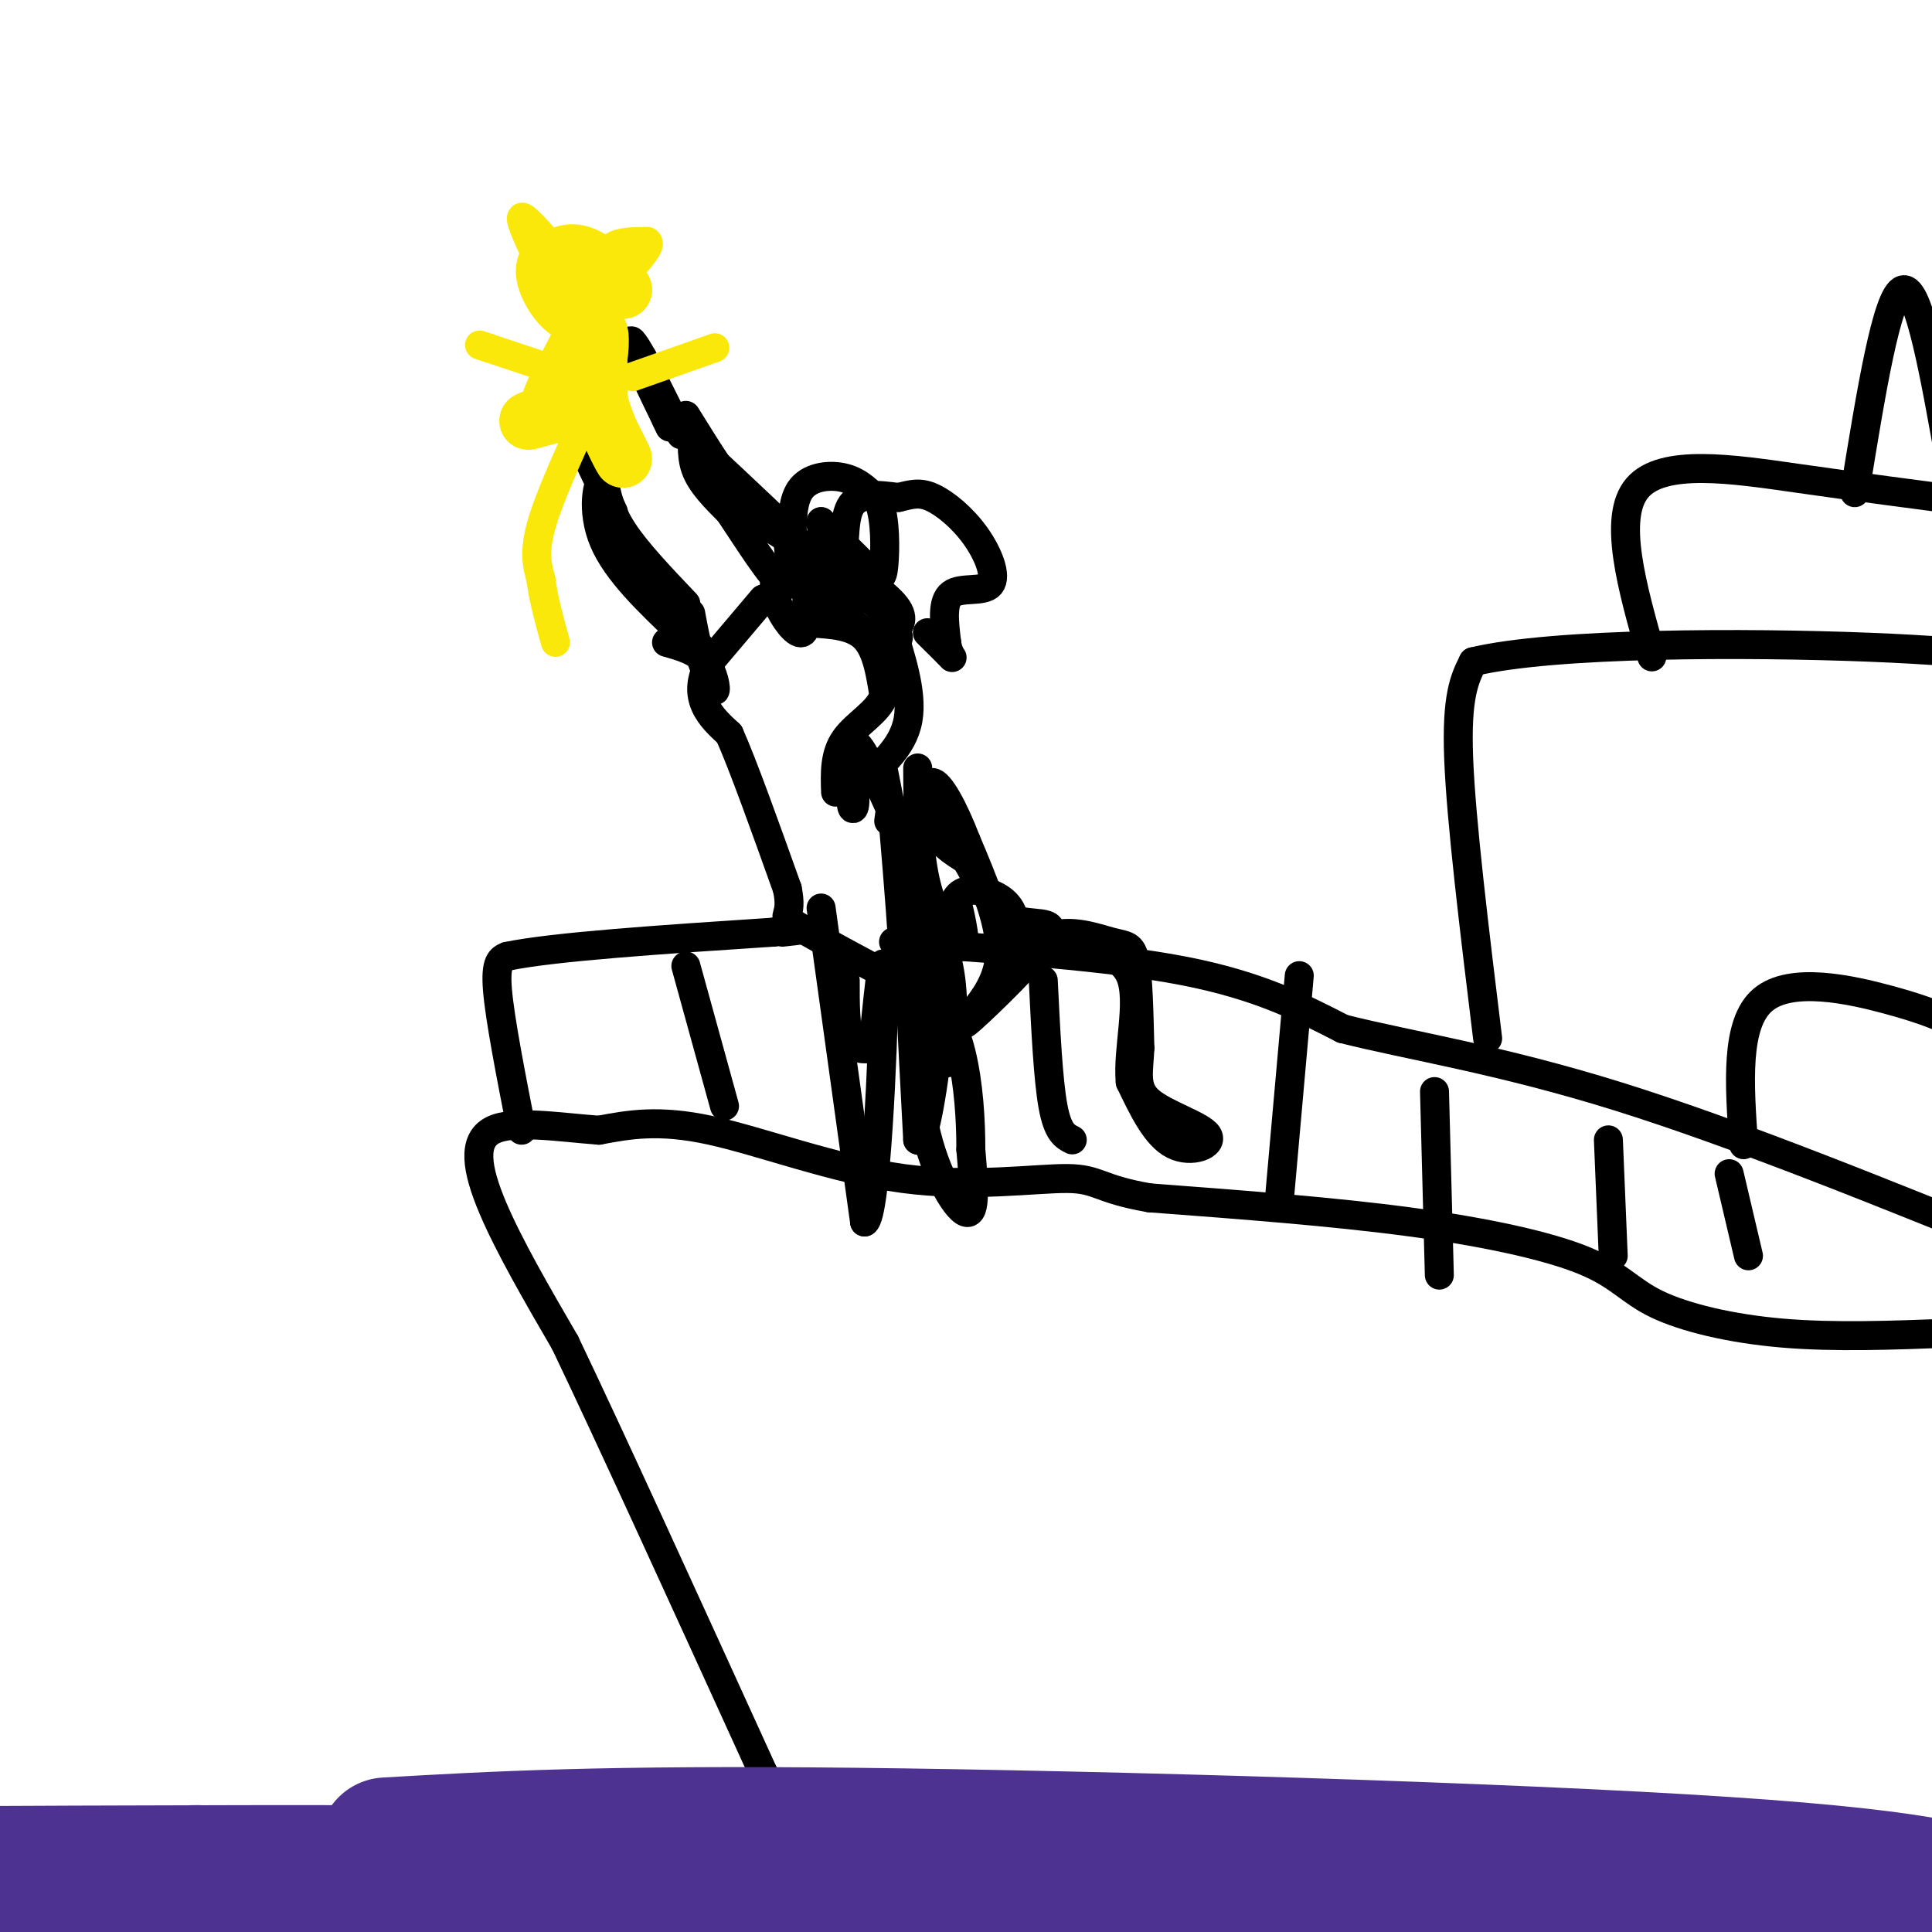 <svg viewBox='0 0 400 400' version='1.1' xmlns='http://www.w3.org/2000/svg' xmlns:xlink='http://www.w3.org/1999/xlink'><g fill='none' stroke='rgb(0,0,0)' stroke-width='6' stroke-linecap='round' stroke-linejoin='round'><path d='M142,86c4.500,7.250 9.000,14.500 13,19c4.000,4.500 7.500,6.250 11,8'/><path d='M166,113c-1.833,-2.167 -11.917,-11.583 -22,-21'/><path d='M144,92c-3.607,-4.298 -1.625,-4.542 -1,-3c0.625,1.542 -0.107,4.869 1,8c1.107,3.131 4.054,6.065 7,9'/><path d='M151,106c3.489,5.178 8.711,13.622 11,15c2.289,1.378 1.644,-4.311 1,-10'/><path d='M142,125c-5.083,-5.333 -10.167,-10.667 -13,-15c-2.833,-4.333 -3.417,-7.667 -4,-11'/><path d='M125,99c-1.333,0.333 -2.667,6.667 0,13c2.667,6.333 9.333,12.667 16,19'/><path d='M141,131c3.333,3.667 3.667,3.333 4,3'/><path d='M164,119c-1.125,-0.446 -2.250,-0.893 -3,0c-0.750,0.893 -1.125,3.125 0,6c1.125,2.875 3.750,6.393 5,6c1.250,-0.393 1.125,-4.696 1,-9'/><path d='M167,122c-0.111,-2.556 -0.889,-4.444 0,-5c0.889,-0.556 3.444,0.222 6,1'/><path d='M168,129c4.250,0.250 8.500,0.500 11,3c2.500,2.500 3.250,7.250 4,12'/><path d='M183,144c-1.067,3.378 -5.733,5.822 -8,9c-2.267,3.178 -2.133,7.089 -2,11'/><path d='M174,124c1.711,-0.911 3.422,-1.822 6,0c2.578,1.822 6.022,6.378 6,8c-0.022,1.622 -3.511,0.311 -7,-1'/><path d='M179,131c-4.394,-3.638 -11.879,-12.233 -14,-16c-2.121,-3.767 1.121,-2.707 6,0c4.879,2.707 11.394,7.059 14,10c2.606,2.941 1.303,4.470 0,6'/><path d='M185,131c1.156,4.311 4.044,12.089 3,18c-1.044,5.911 -6.022,9.956 -11,14'/><path d='M177,163c-1.607,3.738 -0.125,6.083 0,3c0.125,-3.083 -1.107,-11.595 0,-12c1.107,-0.405 4.554,7.298 8,15'/><path d='M185,169c1.600,4.067 1.600,6.733 1,5c-0.600,-1.733 -1.800,-7.867 -3,-14'/><path d='M138,133c3.089,0.867 6.178,1.733 8,4c1.822,2.267 2.378,5.933 2,6c-0.378,0.067 -1.689,-3.467 -3,-7'/><path d='M145,136c-0.833,-2.667 -1.417,-5.833 -2,-9'/><path d='M158,124c0.000,0.000 -11.000,13.000 -11,13'/><path d='M147,137c-2.156,3.756 -2.044,6.644 -1,9c1.044,2.356 3.022,4.178 5,6'/><path d='M151,152c2.833,6.333 7.417,19.167 12,32'/><path d='M163,184c1.289,6.089 -1.489,5.311 1,7c2.489,1.689 10.244,5.844 18,10'/><path d='M182,201c4.000,2.622 5.000,4.178 5,-1c0.000,-5.178 -1.000,-17.089 -2,-29'/><path d='M185,171c-0.500,-5.000 -0.750,-3.000 -1,-1'/><path d='M193,195c1.044,12.000 2.089,24.000 3,25c0.911,1.000 1.689,-9.000 1,-16c-0.689,-7.000 -2.844,-11.000 -5,-15'/><path d='M192,189c-1.756,-5.756 -3.644,-12.644 -4,-5c-0.356,7.644 0.822,29.822 2,52'/><path d='M190,236c1.607,1.905 4.625,-19.333 5,-30c0.375,-10.667 -1.893,-10.762 -3,-10c-1.107,0.762 -1.054,2.381 -1,4'/><path d='M191,200c-0.679,6.286 -1.875,20.000 0,31c1.875,11.000 6.821,19.286 9,20c2.179,0.714 1.589,-6.143 1,-13'/><path d='M201,238c0.022,-5.756 -0.422,-13.644 -2,-20c-1.578,-6.356 -4.289,-11.178 -7,-16'/><path d='M170,188c0.000,0.000 9.000,65.000 9,65'/><path d='M179,253c2.378,-0.956 3.822,-35.844 4,-48c0.178,-12.156 -0.911,-1.578 -2,9'/><path d='M181,214c-0.310,2.048 -0.083,2.667 -1,3c-0.917,0.333 -2.976,0.381 -4,-2c-1.024,-2.381 -1.012,-7.190 -1,-12'/><path d='M190,159c0.044,9.000 0.089,18.000 2,25c1.911,7.000 5.689,12.000 7,12c1.311,0.000 0.156,-5.000 -1,-10'/><path d='M198,186c1.060,-2.012 4.208,-2.042 7,-1c2.792,1.042 5.226,3.155 5,7c-0.226,3.845 -3.113,9.423 -6,15'/><path d='M204,207c-1.762,3.214 -3.167,3.750 -2,2c1.167,-1.750 4.905,-5.786 5,-12c0.095,-6.214 -3.452,-14.607 -7,-23'/><path d='M200,174c-2.583,-6.726 -5.542,-12.042 -7,-12c-1.458,0.042 -1.417,5.440 0,9c1.417,3.560 4.208,5.280 7,7'/><path d='M200,178c2.365,3.848 4.778,9.970 9,12c4.222,2.030 10.252,-0.030 8,4c-2.252,4.030 -12.786,14.152 -16,17c-3.214,2.848 0.893,-1.576 5,-6'/><path d='M206,205c2.553,-3.474 6.437,-9.158 11,-11c4.563,-1.842 9.805,0.158 13,1c3.195,0.842 4.341,0.526 5,4c0.659,3.474 0.829,10.737 1,18'/><path d='M236,217c-0.203,4.925 -1.209,8.238 2,11c3.209,2.762 10.633,4.974 12,7c1.367,2.026 -3.324,3.864 -7,2c-3.676,-1.864 -6.338,-7.432 -9,-13'/><path d='M234,224c-0.644,-6.644 2.244,-16.756 0,-22c-2.244,-5.244 -9.622,-5.622 -17,-6'/><path d='M217,196c-4.500,-0.833 -7.250,0.083 -10,1'/><path d='M207,197c-1.667,0.167 -0.833,0.083 0,0'/><path d='M164,112c0.000,-4.311 0.000,-8.622 2,-11c2.000,-2.378 6.000,-2.822 9,-2c3.000,0.822 5.000,2.911 7,5'/><path d='M182,104c1.369,3.536 1.292,9.875 1,13c-0.292,3.125 -0.798,3.036 -3,1c-2.202,-2.036 -6.101,-6.018 -10,-10'/><path d='M170,108c-0.643,0.607 2.750,7.125 4,7c1.250,-0.125 0.357,-6.893 2,-10c1.643,-3.107 5.821,-2.554 10,-2'/><path d='M186,103c2.668,-0.632 4.339,-1.214 7,0c2.661,1.214 6.311,4.222 9,8c2.689,3.778 4.416,8.325 3,10c-1.416,1.675 -5.976,0.479 -8,2c-2.024,1.521 -1.512,5.761 -1,10'/><path d='M196,133c0.289,2.444 1.511,3.556 1,3c-0.511,-0.556 -2.756,-2.778 -5,-5'/><path d='M141,90c0.000,0.000 -8.000,-16.000 -8,-16'/><path d='M133,74c-2.000,-3.600 -3.000,-4.600 -2,-2c1.000,2.600 4.000,8.800 7,15'/><path d='M138,87c1.167,2.500 0.583,1.250 0,0'/><path d='M127,106c0.000,0.000 -10.000,-21.000 -10,-21'/><path d='M117,85c-1.667,-2.833 -0.833,0.583 0,4'/></g>
<g fill='none' stroke='rgb(250,232,11)' stroke-width='12' stroke-linecap='round' stroke-linejoin='round'><path d='M120,54c0.000,0.000 9.000,6.000 9,6'/><path d='M129,60c-0.022,-0.711 -4.578,-5.489 -8,-7c-3.422,-1.511 -5.711,0.244 -8,2'/><path d='M113,55c-0.844,1.956 1.044,5.844 3,8c1.956,2.156 3.978,2.578 6,3'/><path d='M122,66c-1.244,4.511 -7.356,14.289 -8,17c-0.644,2.711 4.178,-1.644 9,-6'/><path d='M123,77c1.622,-3.333 1.178,-8.667 1,-8c-0.178,0.667 -0.089,7.333 0,14'/><path d='M124,83c1.333,5.289 4.667,11.511 5,12c0.333,0.489 -2.333,-4.756 -5,-10'/><path d='M124,85c-4.111,-1.022 -11.889,1.422 -14,2c-2.111,0.578 1.444,-0.711 5,-2'/><path d='M115,85c0.833,-0.333 0.417,-0.167 0,0'/></g>
<g fill='none' stroke='rgb(250,232,11)' stroke-width='6' stroke-linecap='round' stroke-linejoin='round'><path d='M131,78c0.000,0.000 17.000,-6.000 17,-6'/><path d='M119,78c0.000,0.000 -18.000,-6.000 -18,-6'/><path d='M101,72c-3.000,-1.000 -1.500,-0.500 0,0'/><path d='M121,87c-3.750,8.250 -7.500,16.500 -9,22c-1.500,5.500 -0.750,8.250 0,11'/><path d='M112,120c0.500,4.000 1.750,8.500 3,13'/><path d='M112,55c-2.250,-4.750 -4.500,-9.500 -4,-10c0.500,-0.500 3.750,3.250 7,7'/><path d='M115,52c1.333,1.833 1.167,2.917 1,4'/><path d='M125,56c0.250,-2.000 0.500,-4.000 2,-5c1.500,-1.000 4.250,-1.000 7,-1'/><path d='M134,50c0.833,0.500 -0.583,2.250 -2,4'/></g>
<g fill='none' stroke='rgb(0,0,0)' stroke-width='6' stroke-linecap='round' stroke-linejoin='round'><path d='M404,276c-12.102,0.463 -24.204,0.925 -35,0c-10.796,-0.925 -20.285,-3.238 -26,-6c-5.715,-2.762 -7.654,-5.974 -15,-9c-7.346,-3.026 -20.099,-5.864 -36,-8c-15.901,-2.136 -34.951,-3.568 -54,-5'/><path d='M238,248c-10.708,-1.839 -10.478,-3.936 -17,-4c-6.522,-0.064 -19.794,1.906 -34,0c-14.206,-1.906 -29.344,-7.687 -40,-10c-10.656,-2.313 -16.828,-1.156 -23,0'/><path d='M124,234c-8.357,-0.619 -17.750,-2.167 -22,0c-4.250,2.167 -3.357,8.048 0,16c3.357,7.952 9.179,17.976 15,28'/><path d='M117,278c9.333,19.500 25.167,54.250 41,89'/><path d='M158,367c8.333,21.167 8.667,29.583 9,38'/><path d='M108,234c-2.250,-11.500 -4.500,-23.000 -5,-29c-0.500,-6.000 0.750,-6.500 2,-7'/><path d='M105,198c9.500,-2.000 32.250,-3.500 55,-5'/><path d='M160,193c9.500,-0.833 5.750,-0.417 2,0'/><path d='M185,195c22.250,1.500 44.500,3.000 60,6c15.500,3.000 24.250,7.500 33,12'/><path d='M278,213c13.933,3.511 32.267,6.289 57,14c24.733,7.711 55.867,20.356 87,33'/><path d='M142,200c0.000,0.000 8.000,29.000 8,29'/><path d='M216,203c0.500,10.250 1.000,20.500 2,26c1.000,5.500 2.500,6.250 4,7'/><path d='M269,202c0.000,0.000 -4.000,45.000 -4,45'/><path d='M297,226c0.000,0.000 1.000,38.000 1,38'/><path d='M333,236c0.000,0.000 1.000,24.000 1,24'/><path d='M358,243c0.000,0.000 4.000,17.000 4,17'/><path d='M308,215c-2.750,-22.500 -5.500,-45.000 -6,-58c-0.500,-13.000 1.250,-16.500 3,-20'/><path d='M305,137c16.644,-4.000 56.756,-4.000 82,-3c25.244,1.000 35.622,3.000 46,5'/><path d='M361,237c-0.889,-12.556 -1.778,-25.111 4,-30c5.778,-4.889 18.222,-2.111 26,0c7.778,2.111 10.889,3.556 14,5'/><path d='M405,212c3.000,0.833 3.500,0.417 4,0'/><path d='M342,136c-4.111,-14.444 -8.222,-28.889 -3,-35c5.222,-6.111 19.778,-3.889 33,-2c13.222,1.889 25.111,3.444 37,5'/><path d='M384,102c3.333,-20.583 6.667,-41.167 10,-42c3.333,-0.833 6.667,18.083 10,37'/><path d='M404,97c1.667,6.333 0.833,3.667 0,1'/></g>
<g fill='none' stroke='rgb(77,50,146)' stroke-width='28' stroke-linecap='round' stroke-linejoin='round'><path d='M35,390c1.287,-1.448 2.574,-2.896 9,-2c6.426,0.896 17.990,4.137 28,5c10.010,0.863 18.464,-0.652 28,-2c9.536,-1.348 20.153,-2.528 0,-3c-20.153,-0.472 -71.077,-0.236 -122,0'/><path d='M3,392c1.167,3.417 2.333,6.833 38,8c35.667,1.167 105.833,0.083 176,-1'/><path d='M217,399c63.600,-1.267 134.600,-3.933 168,-4c33.400,-0.067 29.200,2.467 25,5'/><path d='M80,382c22.311,-1.289 44.622,-2.578 97,-2c52.378,0.578 134.822,3.022 180,6c45.178,2.978 53.089,6.489 61,10'/><path d='M50,391c2.917,-1.083 5.833,-2.167 17,0c11.167,2.167 30.583,7.583 50,13'/><path d='M117,404c8.667,2.333 5.333,1.667 2,1'/></g>
</svg>